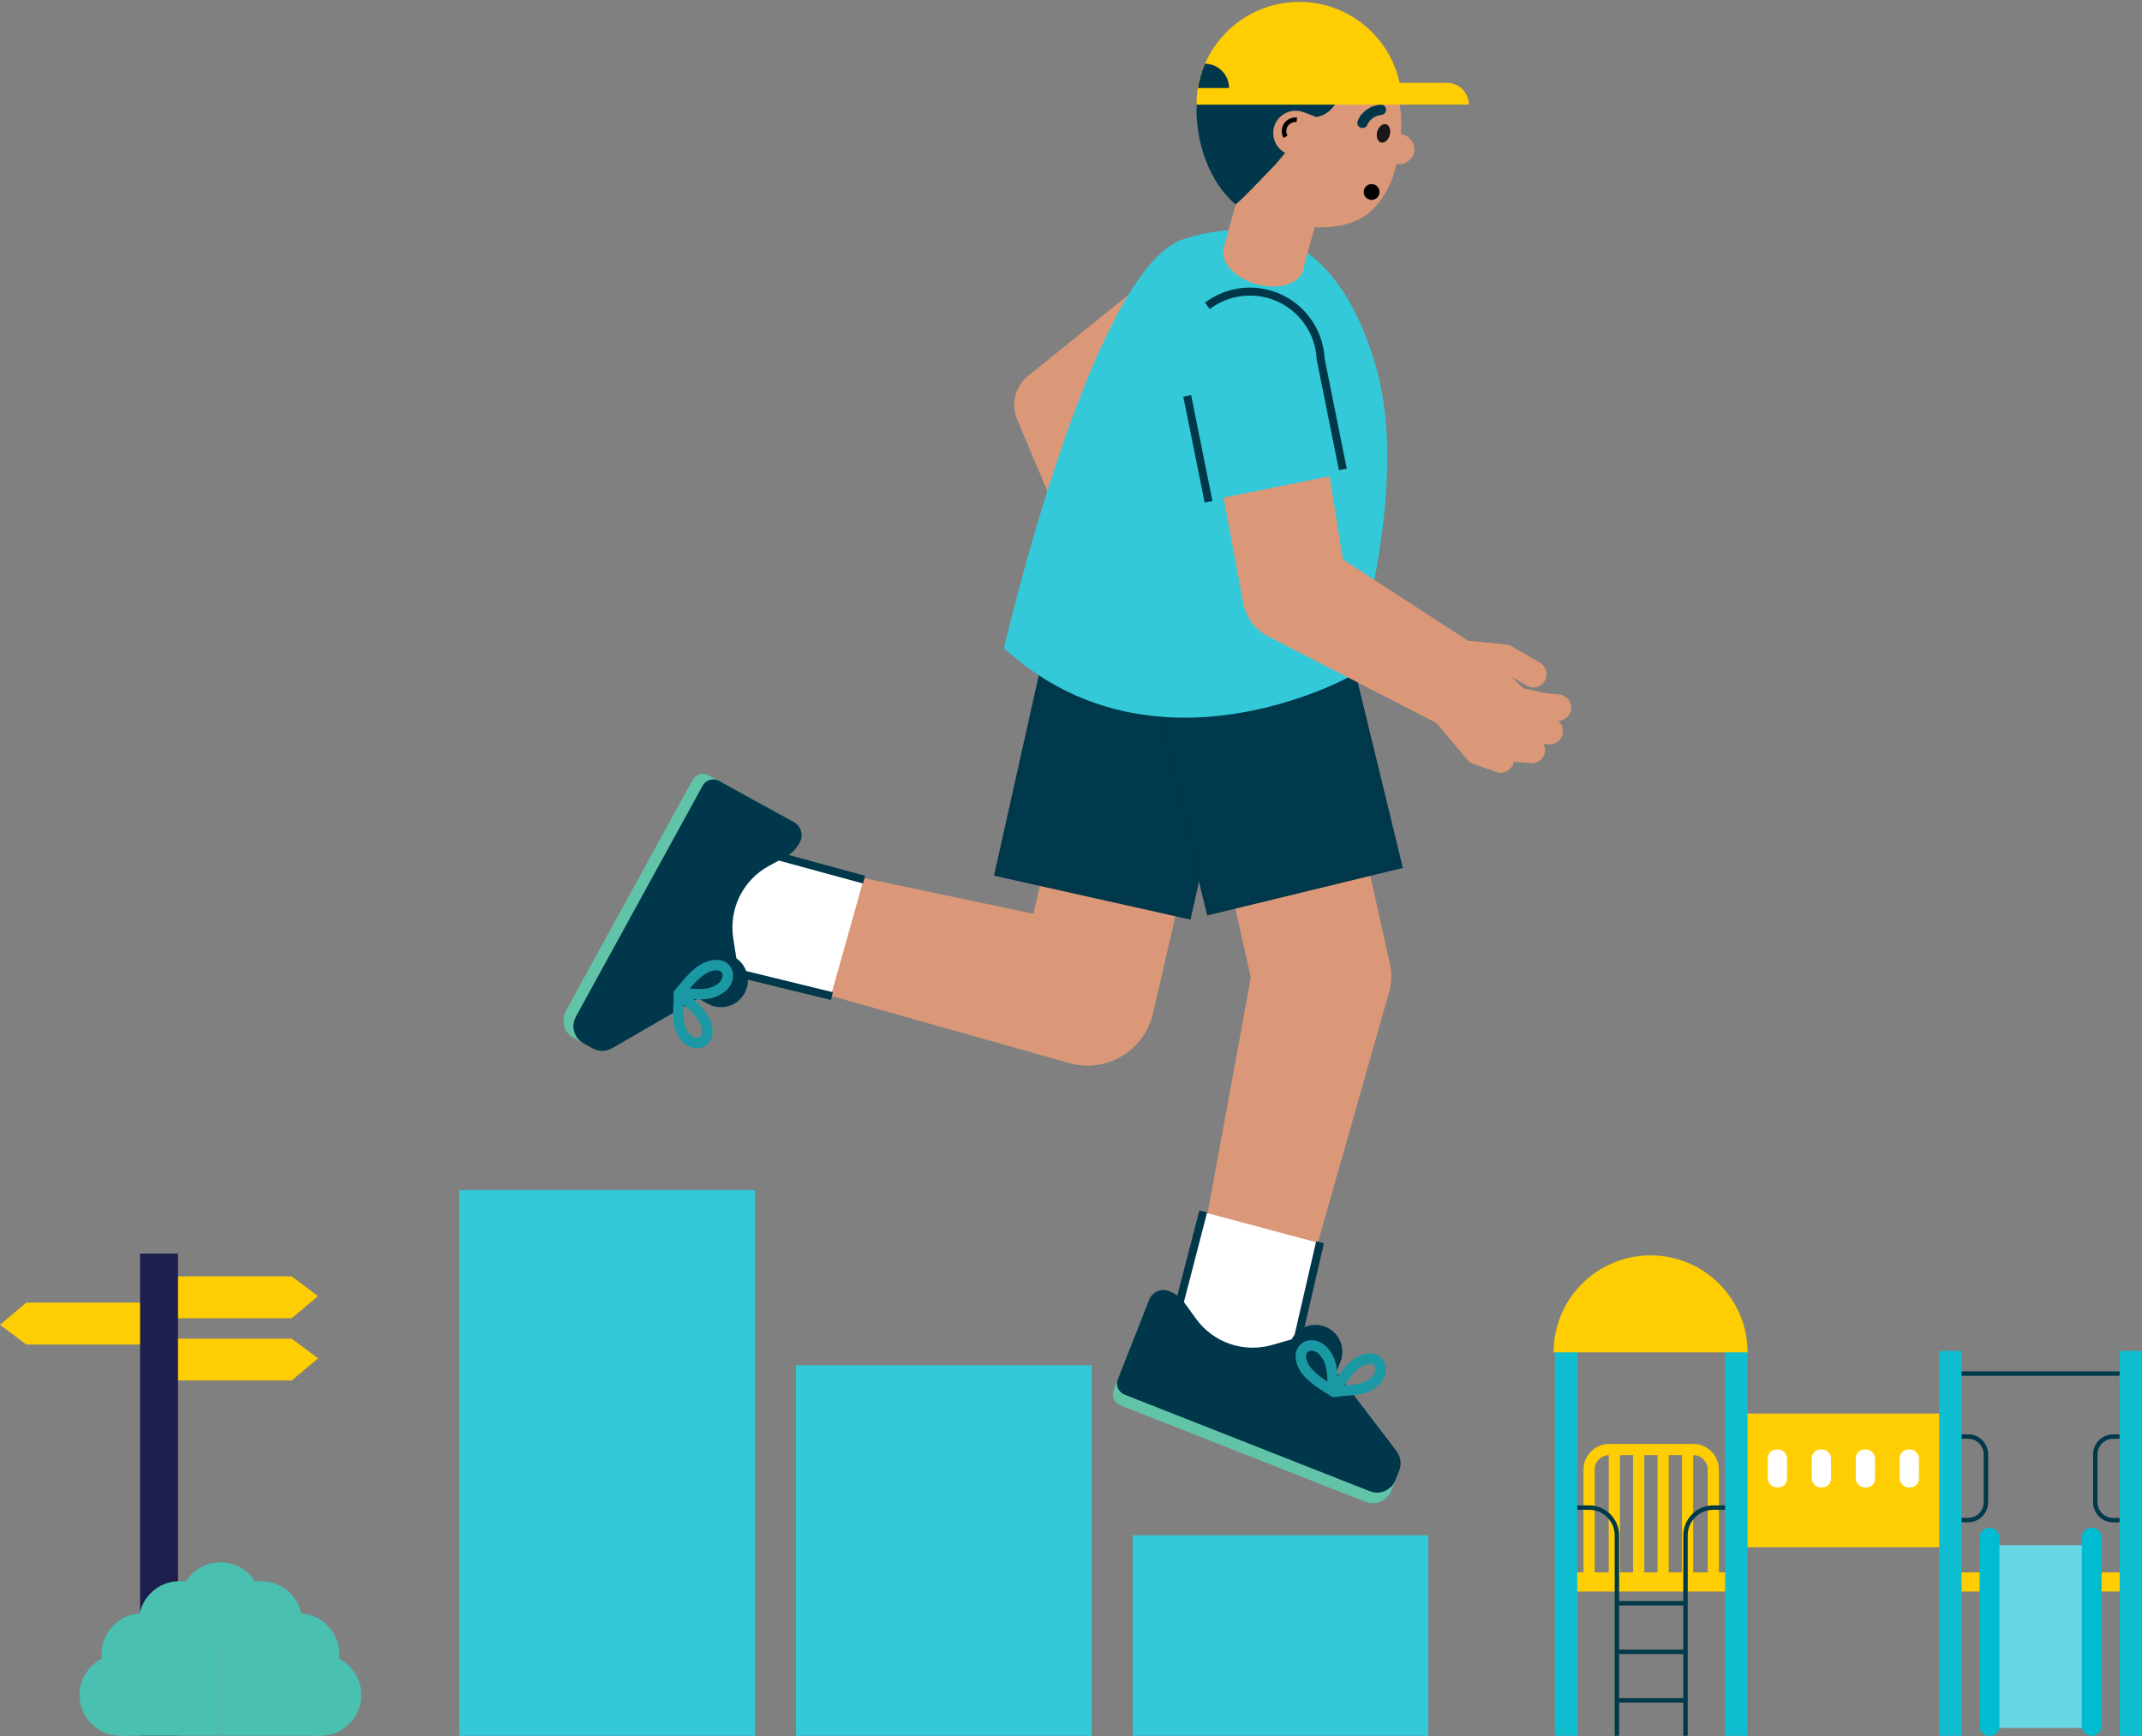 <?xml version="1.0" encoding="UTF-8"?><svg id="a" xmlns="http://www.w3.org/2000/svg" viewBox="0 0 485.14 393.24"><rect x="0" y="0" width="485.14" height="393.24" fill="#808080" stroke="none"/><rect x="256.54" y="347.7" width="66.96" height="45.41" fill="#33c9d9"/><rect x="180.28" y="309.17" width="66.96" height="83.94" fill="#33c9d9"/><rect x="104.03" y="269.51" width="66.96" height="123.6" fill="#33c9d9"/><g><polyline points="261.25 73.08 238.18 91.7 252.5 125.73" fill="none" stroke="#da9879" stroke-linecap="round" stroke-linejoin="round" stroke-width="16.93"/><path d="m183.35,196.27l66.33,13.96-19.08,11.74,20.46-88.9c1.95-8.46,10.38-13.74,18.85-11.79,8.46,1.95,13.74,10.38,11.79,18.85-.3.78-20.34,88.74-20.58,89.41-1.88,8.19-10.05,13.3-18.24,11.41-.23-.05-.5-.12-.72-.19l-65.23-18.42c-16.44-5.29-10.56-28.99,6.42-26.07h0Z" fill="#da9879"/><path d="m297.47,140.73l17.2,76.88.15.66c.48,2.15.38,4.36-.18,6.34l-17.97,63.2c-1.9,6.69-8.87,10.58-15.56,8.67-6.28-1.79-10.08-8.1-8.95-14.39l11.86-64.62-.03,7-17.2-76.88c-1.89-8.47,3.44-16.88,11.91-18.77s16.88,3.44,18.77,11.91c0,0-1.89-8.47,0,0Z" fill="#da9879"/><rect x="220.94" y="147.38" width="67.89" height="44.6" transform="translate(33.7 381.41) rotate(-77.4)" fill="#00394b" stroke="#00374a" stroke-miterlimit="10"/><rect x="265.27" y="135.61" width="44.6" height="66.8" transform="translate(-31.78 72.69) rotate(-13.66)" fill="#00394b" stroke="#00374a" stroke-miterlimit="10"/><path d="m227.39,146.77s19.86-86.03,40.7-92.63c20.17-6.41,36.01,2.13,43.7,29.46,7.84,27.84-5.95,69.56-5.95,69.56,0,0-44.31,24.86-78.46-6.38Z" fill="#33c9d9"/><g><line x1="290.61" y1="42.25" x2="286.16" y2="58.59" fill="none" stroke="#da9879" stroke-miterlimit="10" stroke-width="18.62"/><path d="m317.14,24.59c.63,3.92-.15,8.3-.8,12.17-.68,3.89-2.49,7.59-5.22,10.45-5.08,5.32-14.05,4.84-20.61,3.02-5.59-1.55-10.54-3.65-13.79-8.63-2.85-4.38-4.28-9.7-3.89-14.92.36-4.79,2.27-9.46,5.3-13.18,3.46-4.28,7.81-5.9,13.18-6.77,13.04-2.15,23.68,4.84,25.83,17.87" fill="#da9879"/><path d="m294.41,31.53c-2.85,1.89-4.16,4.45-6.58,6.8-.7.68-7.76,8.2-8.05,7.93-7.28-6.38-9.07-16.74-8.75-22.56.56-10.13,8.51-17.56,18.28-20.34,9.48-2.71,20.07,2.9,24.96,11.13.51.87.99,1.81,1.11,2.83.36,3.22-2.35,3.12-4.64,3.02-2.68-.12-5.66.07-7.52,2.27-.65.8-1.23,1.67-1.98,2.37-1.35,1.26-3.29,1.84-5.1,1.57" fill="#00374a"/><path d="m316.9,37.17h-1.91c-1.86-.05-3.36-1.6-3.34-3.46.02-1.86,1.57-3.36,3.43-3.34h1.91c1.86.05,3.36,1.6,3.34,3.46-.02,1.86-1.57,3.36-3.43,3.34" fill="#da9879"/><path d="m312.74,26.07s-.19,0-.29.02c.1,0,.19-.02.31-.05-.31.05-.6.12-.89.22-.05,0-.15.07-.22.07,0,0,.27-.12.12-.05-.02,0-.07.02-.1.05-.15.07-.29.15-.44.22-.12.07-.27.17-.39.24-.19.15.19-.17,0,0-.05.05-.12.1-.17.15-.24.22-.46.44-.65.68.07-.07.12-.17.19-.24-.24.31-.46.65-.6,1.04-.12.24-.46.48-.7.53-.29.07-.65.05-.92-.12-.24-.17-.48-.41-.53-.7-.07-.34,0-.6.12-.92.87-2.03,2.97-3.36,5.15-3.53.63-.05,1.21.58,1.19,1.19-.02.68-.51,1.14-1.19,1.19" fill="#00374a"/><path d="m294.29,35.91l-2.66-1.02c-2.61-1.02-3.92-3.94-2.93-6.55.99-2.61,3.94-3.92,6.55-2.93l2.66,1.02c2.61.99,3.92,3.94,2.93,6.55-.99,2.61-3.94,3.92-6.55,2.93" fill="#da9879"/><path d="m293.71,27.13c-.94-.12-1.93.34-2.47,1.14-.53.8-.56,1.89-.07,2.71" fill="none" stroke="#000" stroke-miterlimit="10" stroke-width="1.04"/><path d="m311.82,30.68c.02,1.11.73,1.84,1.57,1.57.85-.27,1.5-1.38,1.48-2.52-.02-1.14-.73-1.84-1.57-1.57-.85.27-1.5,1.38-1.48,2.49" fill="#1a171b"/><circle cx="310.66" cy="43.48" r="1.79"/><path d="m306.7,38.33c-1.16-.1-2.35.44-3,1.5-.58.94-.63,2.08-.22,3" fill="none" stroke="#da9879" stroke-linecap="round" stroke-miterlimit="10" stroke-width="1.33"/><path d="m295.18,61.16c-.89,3.17-5.66,4.6-10.64,3.19-4.98-1.4-8.3-5.13-7.4-8.3.89-3.17,5.66-4.6,10.64-3.19,4.98,1.4,8.3,5.13,7.4,8.3" fill="#da9879"/></g><g><polygon points="163.97 189.99 195.74 198.66 188.17 225.59 155.7 217.32 163.97 189.99" fill="#fff"/><line x1="188.42" y1="225.59" x2="158.19" y2="218.21" fill="none" stroke="#00384a" stroke-miterlimit="10" stroke-width="1.81"/><line x1="195.71" y1="199.22" x2="170.46" y2="192.34" fill="none" stroke="#00384a" stroke-miterlimit="10" stroke-width="1.81"/><path d="m128.12,229l28.72-52.33c.72-1.33,2.37-1.8,3.7-1.07l15.71,8.62c2.35,1.29-1.96-.74-3.25,1.61l-23.47,26.54-13.18,23.78c-1.35.78-3.02.8-4.38.06l-2.05-1.13c-2.15-1.19-2.95-3.91-1.76-6.06" fill="#61c3a7"/><path d="m155.06,224.43l5.84-10.67,5.33,2.93c2.94,1.62,4.02,5.32,2.4,8.26-1.62,2.94-5.32,4.02-8.26,2.4l-5.33-2.93h.02Z" fill="#00374a"/><path d="m138.63,237.4l24.85-14.38,3.29-6.02-.71-4.6c-.99-6.57,2.21-13.08,8.05-16.27l3.81-2.08c1.34-.72,2.44-1.82,3.16-3.15l.06-.09c.9-1.65.3-3.72-1.35-4.64l-16.94-9.32c-1.33-.72-2.98-.24-3.7,1.07l-28.72,52.33c-1.19,2.15-.39,4.87,1.76,6.06l2.05,1.13c1.36.75,3.03.74,4.38-.06" fill="#00374a"/><path d="m156.33,221.98c.94-1.03,1.96-1.95,3.16-2.64,1.19-.67,3.25-1.22,4.46-.26,1.59,1.26.87,3.51-.54,4.59-3.09,2.35-6.19,1.15-9.7,1.4.84-1.01,1.7-2.1,2.61-3.1Zm.48,5.71c1.03.94,1.95,1.96,2.64,3.16.67,1.19,1.22,3.25.26,4.46-1.26,1.59-3.51.87-4.59-.54-2.35-3.09-1.15-6.19-1.4-9.7,1.01.84,2.1,1.7,3.1,2.61Z" fill="none" stroke="#1a99a4" stroke-linejoin="round" stroke-width="2.37"/></g><path d="m309.31,340.15l-55.54-21.87c-1.41-.55-2.08-2.13-1.53-3.54l6.56-16.67c.98-2.5-.49,2.04,2.01,3.02l29.3,19.93,25.26,10.07c.94,1.24,1.18,2.89.61,4.34l-.86,2.17c-.91,2.29-3.51,3.42-5.79,2.51" fill="#61c3a7"/><polygon points="263.7 306.22 271.96 274.34 298.98 281.57 291.12 314.14 263.7 306.22" fill="#fff"/><line x1="272.52" y1="274.36" x2="265.96" y2="299.7" fill="none" stroke="#00384a" stroke-miterlimit="10" stroke-width="1.81"/><line x1="298.98" y1="281.32" x2="291.98" y2="311.64" fill="none" stroke="#00384a" stroke-miterlimit="10" stroke-width="1.81"/><path d="m301.37,314l-11.32-4.44,2.23-5.66c1.23-3.12,4.77-4.66,7.89-3.43,3.12,1.23,4.66,4.77,3.43,7.89l-2.23,5.66v-.02Z" fill="#00374a"/><path d="m316.32,328.67l-17.4-22.83-6.38-2.51-4.48,1.28c-6.4,1.82-13.26-.54-17.16-5.93l-2.55-3.52c-.88-1.24-2.12-2.19-3.53-2.73l-.09-.04c-1.75-.68-3.73.18-4.44,1.93l-7.1,17.99c-.55,1.41.14,2.99,1.53,3.54l55.54,21.87c2.29.91,4.88-.23,5.79-2.51l.86-2.17c.57-1.45.35-3.1-.61-4.34" fill="#00374a"/><path d="m298.78,313.05c-1.14-.81-2.18-1.7-3.02-2.8-.81-1.1-1.62-3.07-.82-4.39,1.05-1.73,3.37-1.31,4.62-.05,2.73,2.77,1.92,5.99,2.62,9.44-1.11-.71-2.3-1.42-3.4-2.2Zm5.6-1.2c.81-1.14,1.7-2.18,2.8-3.02,1.1-.81,3.07-1.62,4.39-.82,1.73,1.05,1.31,3.37.05,4.62-2.77,2.73-5.99,1.92-9.44,2.62.71-1.11,1.42-2.3,2.2-3.4Z" fill="none" stroke="#1a99a4" stroke-linejoin="round" stroke-width="2.37"/><path d="m294.27.43c-12.84,0-23.27,10.42-23.27,23.27h46.53c0-12.84-10.42-23.27-23.27-23.27Z" fill="#ffce02"/><path d="m308.03,18.76h19.71c2.71,0,4.93,2.2,4.93,4.93h-24.62v-4.93h-.02Z" fill="#ffce02"/><path d="m272.93,14.43c-.75,1.74-1.28,3.58-1.6,5.51h7.04c0-3.02-2.42-5.47-5.44-5.51Z" fill="#00374a"/><g><path d="m296.51,78.93l8.45,52.83-5.77-8.29,43,27.94s-9.38,16.17-9.38,16.17l-45.6-23.46c-3.32-1.7-5.29-4.84-5.77-8.29,0,0-9.83-52.59-9.83-52.59l24.9-4.32h0Z" fill="#da9879"/><g><polyline points="334.01 149.59 343.62 158.68 349.72 159.96 352.85 160.26" fill="none" stroke="#da9879" stroke-linecap="round" stroke-linejoin="round" stroke-width="6"/><polyline points="332.13 154.93 341.74 164.02 347.84 165.29 350.97 165.59" fill="none" stroke="#da9879" stroke-linecap="round" stroke-linejoin="round" stroke-width="6"/><polyline points="328.08 159.2 337.69 168.29 343.79 169.57 346.92 169.87" fill="none" stroke="#da9879" stroke-linecap="round" stroke-linejoin="round" stroke-width="6"/><polyline points="332.79 148.14 340.83 148.94 347.28 152.68" fill="none" stroke="#da9879" stroke-linecap="round" stroke-linejoin="round" stroke-width="6"/><polyline points="326.31 160.26 334.68 170.16 339.89 172" fill="none" stroke="#da9879" stroke-linecap="round" stroke-linejoin="round" stroke-width="6"/></g></g><path d="m304.74,107.13l-31.12,6.27-5.07-25.08c-.51-1.46-.8-2.95-.9-4.45l-.07-.21.07-.02c-.23-5.1,1.99-10.24,6.37-13.54,7.07-5.33,17.13-3.92,22.47,3.18.96,1.28,1.71,2.68,2.24,4.11h0c.55,1.55.89,3.18.96,4.79l5.02,24.95h.03Z" fill="#33c9d9"/><path d="m273.45,69.27c7.07-5.33,17.13-3.92,22.47,3.18.96,1.28,1.71,2.68,2.24,4.11h0c.55,1.55.89,3.18.96,4.79l5.02,24.95" fill="none" stroke="#00384a" stroke-miterlimit="10" stroke-width="1.81"/><polyline points="273.73 113.65 272.65 108.31 268.89 89.64" fill="none" stroke="#00384a" stroke-miterlimit="10" stroke-width="1.81"/></g><g><polygon points="66.06 298.55 35.93 298.55 35.93 289.07 66.06 289.07 72.03 293.52 66.06 298.55" fill="#ffce02"/><polygon points="66.06 312.64 35.93 312.64 35.93 303.17 66.06 303.17 72.03 307.62 66.06 312.64" fill="#ffce02"/><polygon points="5.96 295 36.1 295 36.1 304.5 5.96 304.5 0 300.03 5.96 295" fill="#ffce02"/><rect x="31.73" y="283.9" width="8.58" height="109.21" fill="#1c1e4d"/></g><g><path d="m359.91,357.59v-24.77c0-2.51,2.04-4.54,4.54-4.54h19.05c2.51,0,4.54,2.04,4.54,4.54v24.77" fill="none" stroke="#ffce02" stroke-miterlimit="10" stroke-width="2.53"/><line x1="365.63" y1="328.28" x2="365.63" y2="357.59" fill="none" stroke="#ffce02" stroke-miterlimit="10" stroke-width="2.53"/><line x1="371.15" y1="328.28" x2="371.15" y2="357.59" fill="none" stroke="#ffce02" stroke-miterlimit="10" stroke-width="2.53"/><line x1="376.68" y1="328.28" x2="376.68" y2="357.59" fill="none" stroke="#ffce02" stroke-miterlimit="10" stroke-width="2.53"/><line x1="382.22" y1="328.28" x2="382.22" y2="357.59" fill="none" stroke="#ffce02" stroke-miterlimit="10" stroke-width="2.53"/><line x1="443.5" y1="311.08" x2="480.85" y2="311.08" fill="none" stroke="#00394b" stroke-miterlimit="10"/><path d="m480.85,344.27h-2.25c-2.24,0-4.04-1.81-4.04-4.04v-10.84c0-2.24,1.81-4.04,4.04-4.04h2.25" fill="none" stroke="#00394b" stroke-miterlimit="10"/><path d="m443.5,325.34h2.25c2.24,0,4.04,1.81,4.04,4.04v10.84c0,2.24-1.81,4.04-4.04,4.04h-2.25" fill="none" stroke="#00394b" stroke-miterlimit="10"/><rect x="354.7" y="356.1" width="38.55" height="4.34" fill="#ffce02"/><path d="m356.76,341.43h3.15c3.48,0,6.3,2.82,6.3,6.3v45.37" fill="none" stroke="#00394b" stroke-miterlimit="10"/><path d="m391.2,341.43h-3.15c-3.48,0-6.3,2.82-6.3,6.3v45.37" fill="none" stroke="#00394b" stroke-miterlimit="10"/><rect x="441.74" y="356.1" width="40.86" height="4.34" fill="#ffce02"/><rect x="393.26" y="320.13" width="48.49" height="30.28" fill="#ffce02"/><line x1="354.7" y1="305.95" x2="354.7" y2="393.11" fill="none" stroke="#10bed2" stroke-miterlimit="10" stroke-width="5.07"/><line x1="393.26" y1="305.95" x2="393.26" y2="393.11" fill="none" stroke="#10bed2" stroke-miterlimit="10" stroke-width="5.07"/><line x1="441.74" y1="305.95" x2="441.74" y2="393.11" fill="none" stroke="#10bed2" stroke-miterlimit="10" stroke-width="5.07"/><line x1="482.6" y1="305.95" x2="482.6" y2="393.11" fill="none" stroke="#10bed2" stroke-miterlimit="10" stroke-width="5.07"/><line x1="366.21" y1="363.09" x2="381.75" y2="363.09" fill="none" stroke="#00394b" stroke-miterlimit="10"/><line x1="366.21" y1="374.09" x2="381.75" y2="374.09" fill="none" stroke="#00394b" stroke-miterlimit="10"/><line x1="366.21" y1="385.09" x2="381.75" y2="385.09" fill="none" stroke="#00394b" stroke-miterlimit="10"/><path d="m450.6,349.94h23.14v39.13c0,1.26-1.3,2.28-2.9,2.28h-17.35c-1.6,0-2.9-1.02-2.9-2.28v-39.13h0Z" fill="#66d7e3"/><line x1="450.6" y1="348.23" x2="450.6" y2="390.91" fill="none" stroke="#00bcd0" stroke-linecap="round" stroke-miterlimit="10" stroke-width="4.49"/><line x1="473.74" y1="348.23" x2="473.74" y2="390.87" fill="none" stroke="#00bcd0" stroke-linecap="round" stroke-miterlimit="10" stroke-width="4.49"/><rect x="400.39" y="328.28" width="4.36" height="8.58" rx="1.94" ry="1.94" fill="#fff"/><rect x="410.35" y="328.28" width="4.36" height="8.58" rx="1.94" ry="1.94" fill="#fff"/><rect x="420.31" y="328.28" width="4.36" height="8.58" rx="1.94" ry="1.94" fill="#fff"/><rect x="430.26" y="328.28" width="4.36" height="8.58" rx="1.94" ry="1.94" fill="#fff"/><path d="m395.8,306.27h-43.92c0-12.13,9.83-21.96,21.96-21.96s21.96,9.83,21.96,21.96Z" fill="#ffce02"/></g><g><circle cx="40.68" cy="367.32" r="9.24" fill="#4ac0b0"/><circle cx="32.23" cy="374.63" r="9.24" fill="#4ac0b0"/><circle cx="27.25" cy="383.87" r="9.24" fill="#4ac0b0"/><polygon points="49.92 367.32 49.92 393.11 27.25 393.11 27.25 382.4 49.92 367.32" fill="#4ac0b0"/><circle cx="59.16" cy="367.32" r="9.24" fill="#4ac0b0"/><circle cx="49.92" cy="363.06" r="9.24" fill="#4ac0b0"/><circle cx="67.61" cy="374.63" r="9.24" fill="#4ac0b0"/><circle cx="72.59" cy="383.87" r="9.24" fill="#4ac0b0"/><polygon points="72.59 382.4 72.59 393.11 49.92 393.11 49.92 367.32 72.59 382.4" fill="#4ac0b0"/></g></svg>